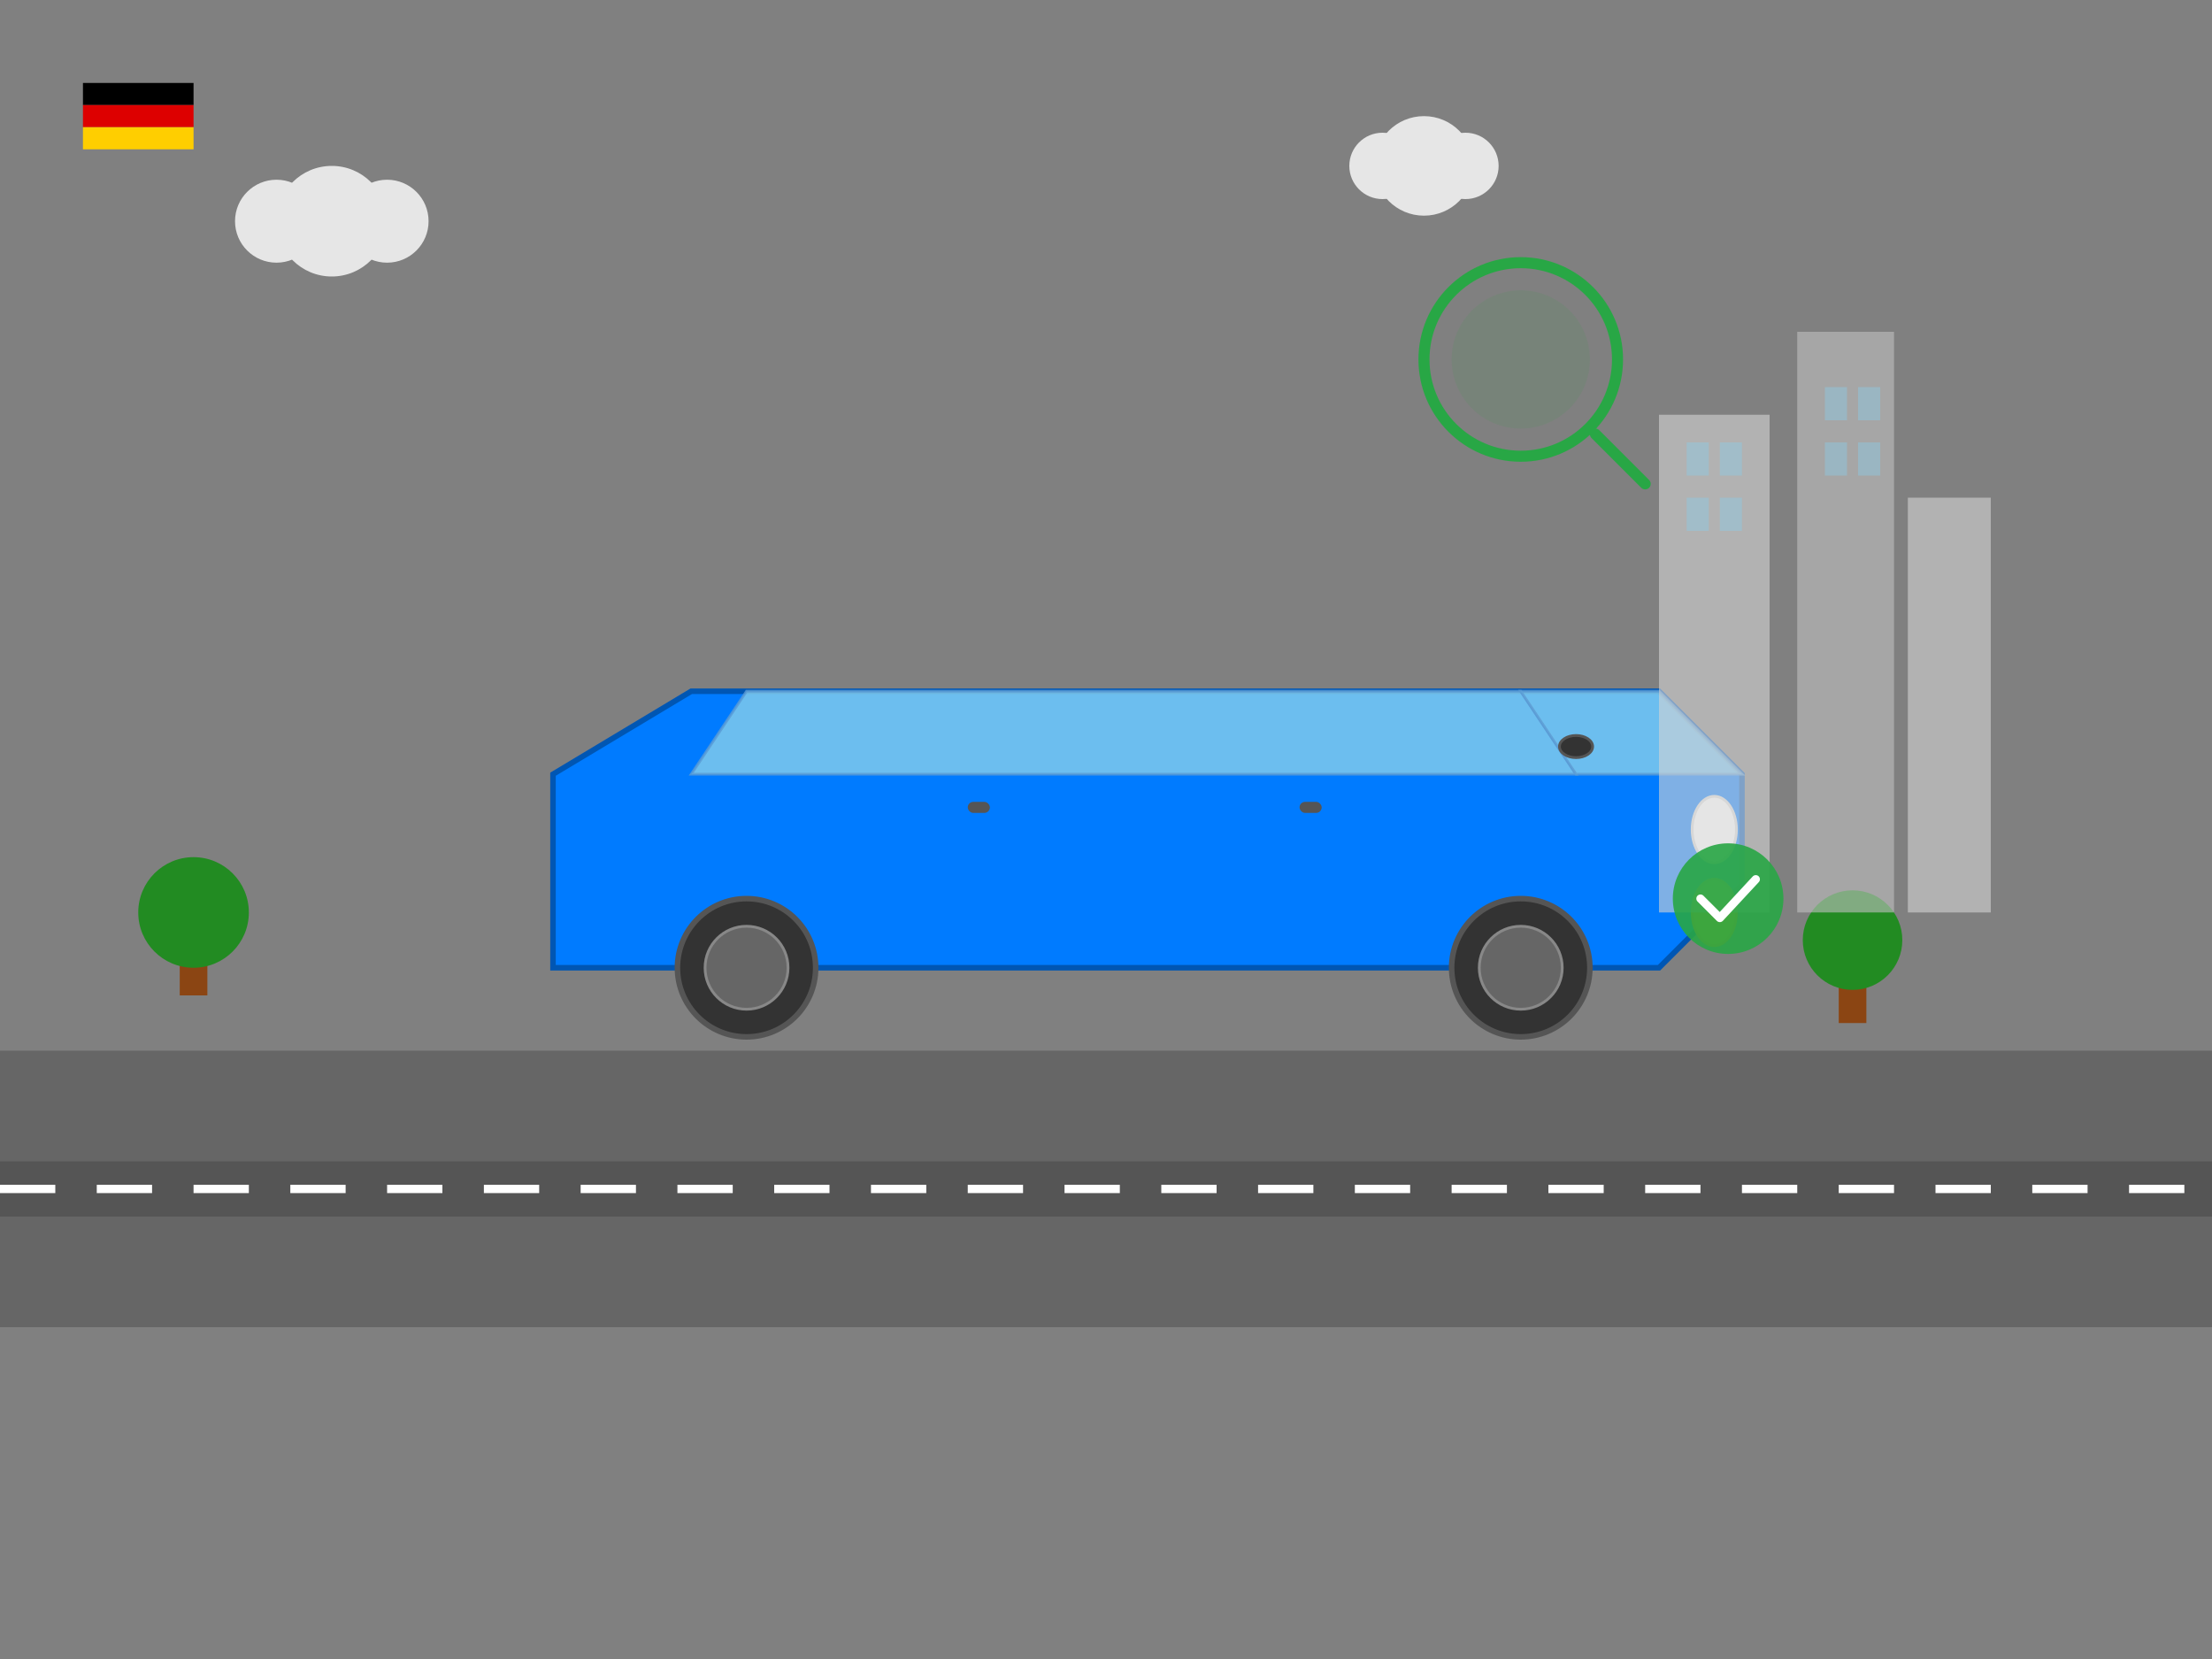 <svg xmlns="http://www.w3.org/2000/svg" viewBox="0 0 800 600" style="background: linear-gradient(135deg, #f8f9fa 0%, #e9ecef 100%);">
  <rect x="0" y="0" width="800" height="600" fill="#808080" stroke="none"/>
  <!-- Car silhouette -->
  <g transform="translate(150, 200)">
    <!-- Main car body -->
    <path d="M50 150 L450 150 L480 120 L480 80 L450 50 L100 50 L50 80 Z" 
          fill="#007bff" stroke="#0056b3" stroke-width="2"/>
    
    <!-- Car windows -->
    <path d="M120 50 L400 50 L420 80 L100 80 Z" 
          fill="#87ceeb" stroke="#5a9bd4" stroke-width="1" opacity="0.8"/>
    
    <!-- Front windshield -->
    <path d="M400 50 L450 50 L480 80 L420 80 Z" 
          fill="#87ceeb" stroke="#5a9bd4" stroke-width="1" opacity="0.8"/>
    
    <!-- Wheels -->
    <circle cx="120" cy="150" r="25" fill="#333" stroke="#555" stroke-width="2"/>
    <circle cx="120" cy="150" r="15" fill="#666" stroke="#888" stroke-width="1"/>
    <circle cx="400" cy="150" r="25" fill="#333" stroke="#555" stroke-width="2"/>
    <circle cx="400" cy="150" r="15" fill="#666" stroke="#888" stroke-width="1"/>
    
    <!-- Headlights -->
    <ellipse cx="470" cy="100" rx="8" ry="12" fill="#fff" stroke="#ddd" stroke-width="1"/>
    <ellipse cx="470" cy="130" rx="8" ry="12" fill="#ffa500" stroke="#ff8c00" stroke-width="1"/>
    
    <!-- Door handles -->
    <rect x="200" y="90" width="8" height="4" fill="#555" rx="2"/>
    <rect x="320" y="90" width="8" height="4" fill="#555" rx="2"/>
    
    <!-- Side mirror -->
    <ellipse cx="420" cy="70" rx="6" ry="4" fill="#333" stroke="#555" stroke-width="1"/>
  </g>
  
  <!-- Magnifying glass (search/selection concept) -->
  <g transform="translate(500, 80)">
    <circle cx="50" cy="50" r="35" fill="none" stroke="#28a745" stroke-width="4"/>
    <circle cx="50" cy="50" r="25" fill="rgba(40, 167, 69, 0.1)"/>
    <line x1="77" y1="77" x2="95" y2="95" stroke="#28a745" stroke-width="4" stroke-linecap="round"/>
  </g>
  
  <!-- Road -->
  <rect x="0" y="380" width="800" height="100" fill="#666"/>
  <rect x="0" y="420" width="800" height="20" fill="#555"/>
  
  <!-- Road markings -->
  <g stroke="#fff" stroke-width="3" stroke-dasharray="20,15">
    <line x1="0" y1="430" x2="800" y2="430"/>
  </g>
  
  <!-- Background elements -->
  <!-- Trees -->
  <g transform="translate(50, 250)">
    <rect x="15" y="80" width="10" height="30" fill="#8b4513"/>
    <circle cx="20" cy="80" r="20" fill="#228b22"/>
  </g>
  
  <g transform="translate(650, 280)">
    <rect x="15" y="60" width="10" height="30" fill="#8b4513"/>
    <circle cx="20" cy="60" r="18" fill="#228b22"/>
  </g>
  
  <!-- Buildings in background -->
  <rect x="600" y="150" width="40" height="180" fill="#d3d3d3" opacity="0.6"/>
  <rect x="650" y="120" width="35" height="210" fill="#c0c0c0" opacity="0.6"/>
  <rect x="690" y="180" width="30" height="150" fill="#d3d3d3" opacity="0.6"/>
  
  <!-- Windows on buildings -->
  <g fill="#87ceeb" opacity="0.4">
    <rect x="610" y="160" width="8" height="12"/>
    <rect x="622" y="160" width="8" height="12"/>
    <rect x="610" y="180" width="8" height="12"/>
    <rect x="622" y="180" width="8" height="12"/>
    
    <rect x="660" y="140" width="8" height="12"/>
    <rect x="672" y="140" width="8" height="12"/>
    <rect x="660" y="160" width="8" height="12"/>
    <rect x="672" y="160" width="8" height="12"/>
  </g>
  
  <!-- Clouds -->
  <g fill="#fff" opacity="0.8">
    <circle cx="100" cy="80" r="15"/>
    <circle cx="120" cy="80" r="20"/>
    <circle cx="140" cy="80" r="15"/>
    
    <circle cx="500" cy="60" r="12"/>
    <circle cx="515" cy="60" r="18"/>
    <circle cx="530" cy="60" r="12"/>
  </g>
  
  <!-- Checkmark (quality/approval symbol) -->
  <g transform="translate(600, 300)">
    <circle cx="25" cy="25" r="20" fill="#28a745" opacity="0.9"/>
    <path d="M15 25 L22 32 L35 18" stroke="#fff" stroke-width="3" fill="none" stroke-linecap="round" stroke-linejoin="round"/>
  </g>
  
  <!-- German flag colors accent -->
  <g transform="translate(30, 30)">
    <rect x="0" y="0" width="40" height="8" fill="#000"/>
    <rect x="0" y="8" width="40" height="8" fill="#dd0000"/>
    <rect x="0" y="16" width="40" height="8" fill="#ffce00"/>
  </g>
</svg>

